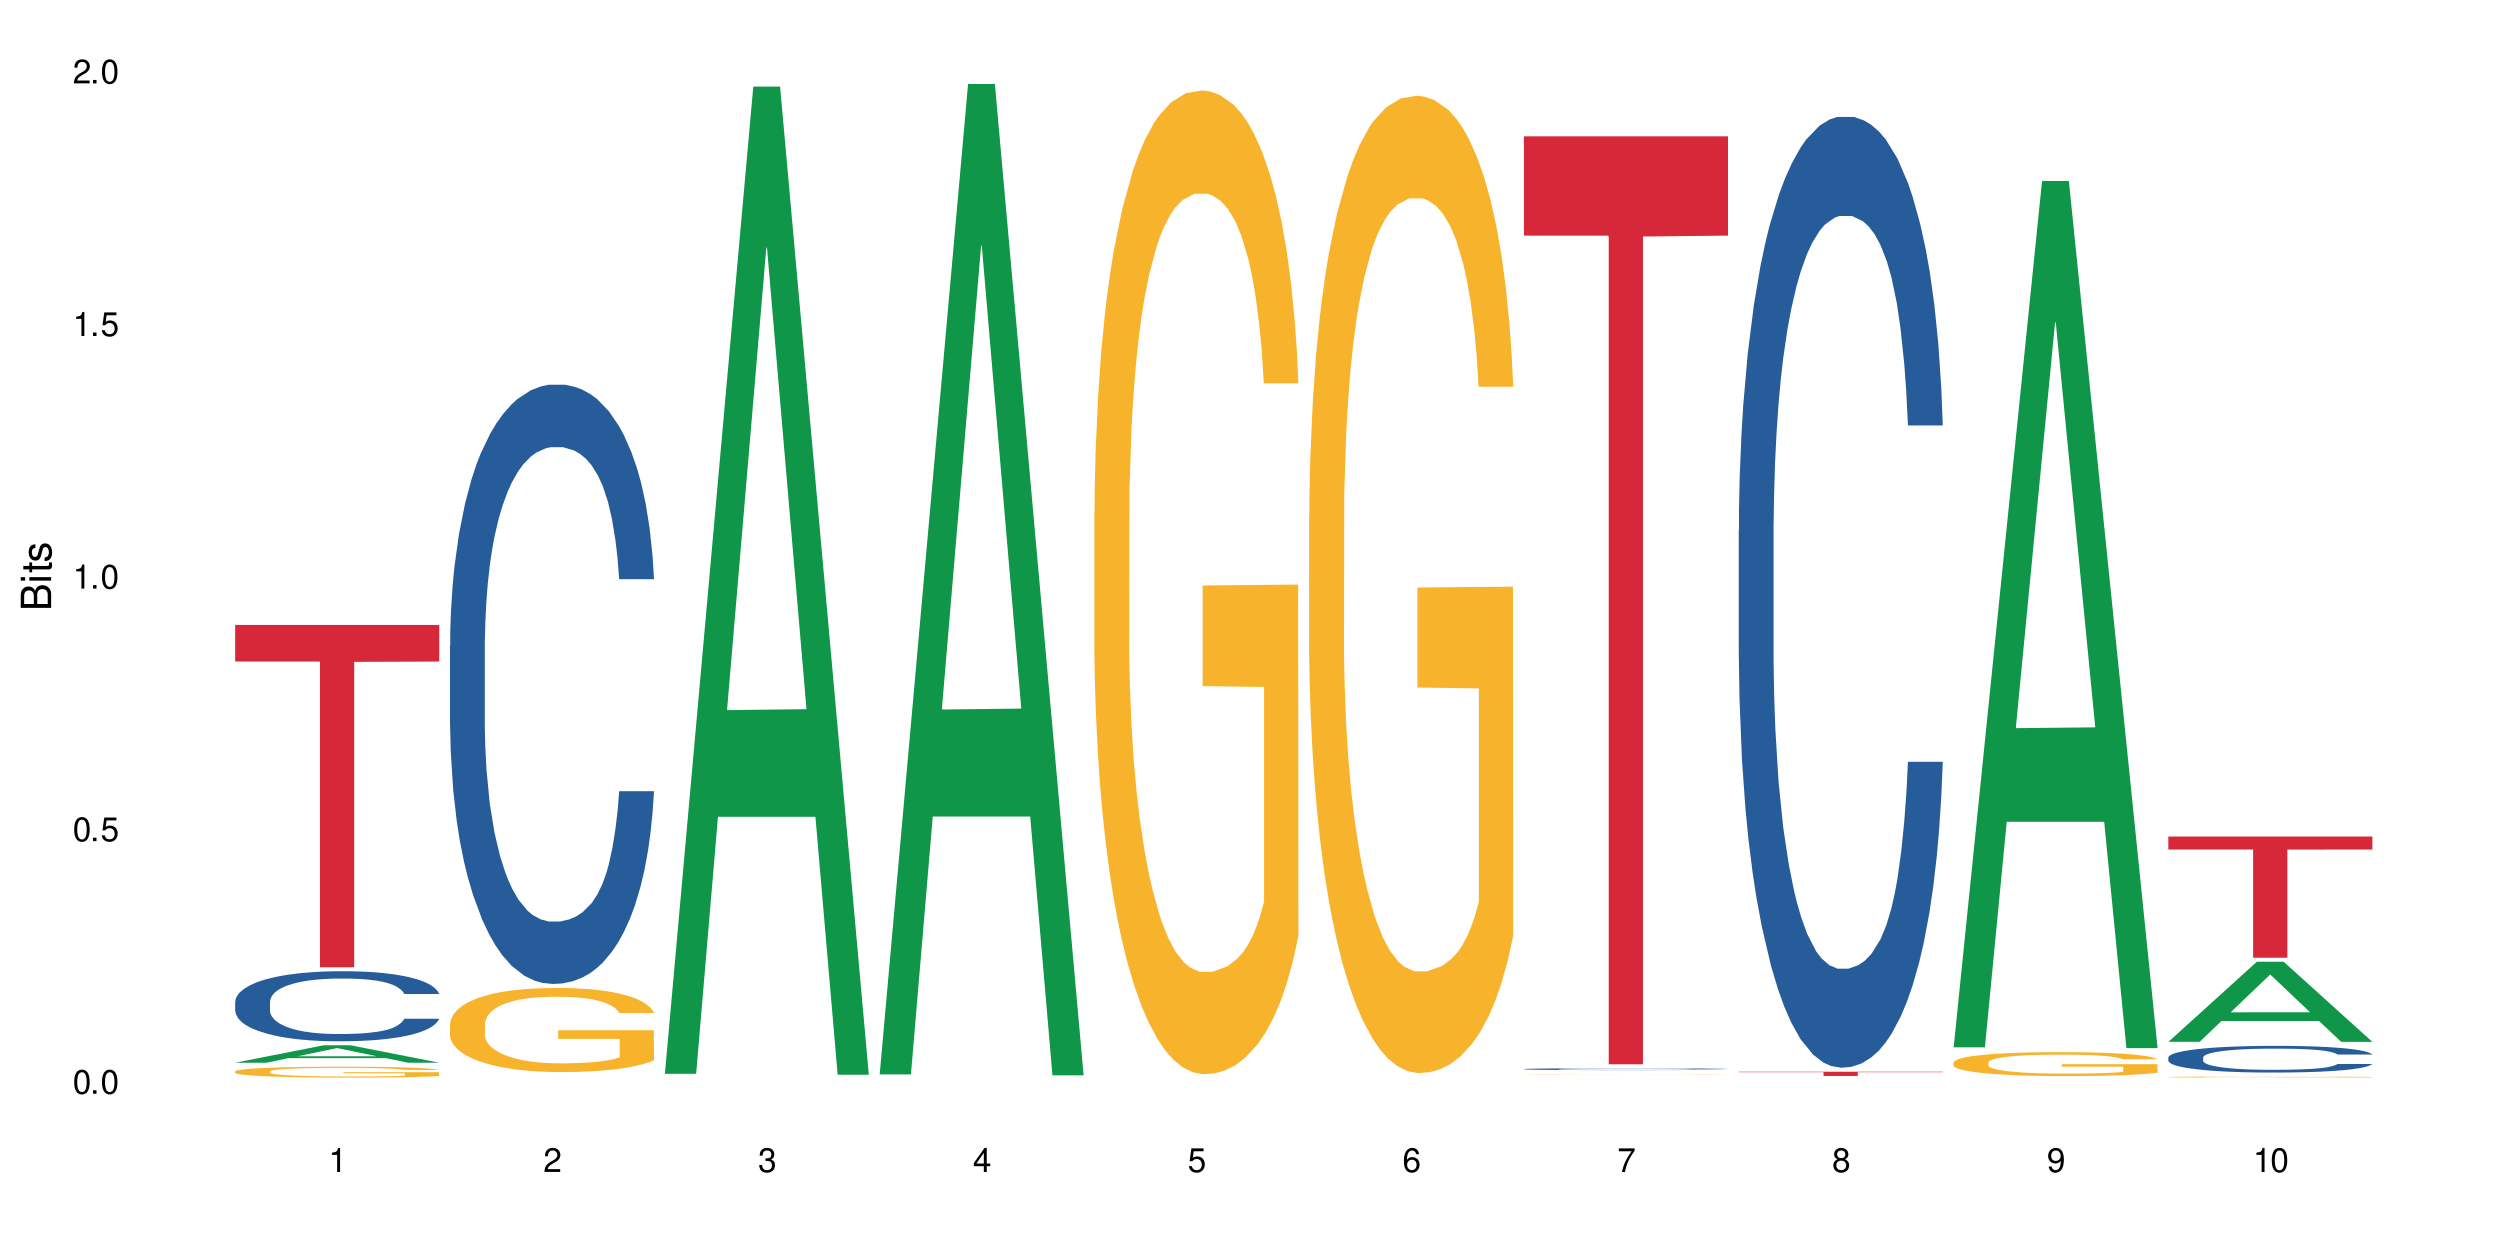 <?xml version="1.0" encoding="UTF-8"?>
<svg xmlns="http://www.w3.org/2000/svg" xmlns:xlink="http://www.w3.org/1999/xlink" width="720" height="360" viewBox="0 0 720 360">
<defs>
<g>
<g id="glyph-0-0">
</g>
<g id="glyph-0-1">
<path d="M 2.641 -6.938 C 2 -6.938 1.422 -6.656 1.078 -6.172 C 0.641 -5.562 0.406 -4.641 0.406 -3.359 C 0.406 -1.016 1.188 0.219 2.641 0.219 C 4.078 0.219 4.859 -1.016 4.859 -3.297 C 4.859 -4.641 4.656 -5.547 4.203 -6.172 C 3.844 -6.656 3.281 -6.938 2.641 -6.938 Z M 2.641 -6.188 C 3.547 -6.188 4 -5.25 4 -3.375 C 4 -1.406 3.562 -0.484 2.625 -0.484 C 1.734 -0.484 1.281 -1.438 1.281 -3.344 C 1.281 -5.25 1.734 -6.188 2.641 -6.188 Z M 2.641 -6.188 "/>
</g>
<g id="glyph-0-2">
<path d="M 1.828 -1 L 0.828 -1 L 0.828 0 L 1.828 0 Z M 1.828 -1 "/>
</g>
<g id="glyph-0-3">
<path d="M 4.562 -6.797 L 1.062 -6.797 L 0.547 -3.094 L 1.328 -3.094 C 1.719 -3.562 2.047 -3.734 2.578 -3.734 C 3.484 -3.734 4.062 -3.109 4.062 -2.094 C 4.062 -1.125 3.484 -0.531 2.578 -0.531 C 1.828 -0.531 1.375 -0.906 1.188 -1.672 L 0.328 -1.672 C 0.453 -1.109 0.547 -0.844 0.75 -0.594 C 1.125 -0.078 1.828 0.219 2.594 0.219 C 3.969 0.219 4.922 -0.781 4.922 -2.219 C 4.922 -3.562 4.031 -4.484 2.719 -4.484 C 2.25 -4.484 1.859 -4.359 1.469 -4.062 L 1.734 -5.969 L 4.562 -5.969 Z M 4.562 -6.797 "/>
</g>
<g id="glyph-0-4">
<path d="M 2.484 -4.938 L 2.484 0 L 3.328 0 L 3.328 -6.938 L 2.766 -6.938 C 2.469 -5.875 2.281 -5.734 0.984 -5.562 L 0.984 -4.938 Z M 2.484 -4.938 "/>
</g>
<g id="glyph-0-5">
<path d="M 4.859 -0.828 L 1.281 -0.828 C 1.359 -1.406 1.672 -1.781 2.5 -2.281 L 3.469 -2.828 C 4.406 -3.344 4.906 -4.062 4.906 -4.906 C 4.906 -5.484 4.672 -6.031 4.266 -6.406 C 3.859 -6.766 3.375 -6.938 2.719 -6.938 C 1.859 -6.938 1.219 -6.625 0.844 -6.031 C 0.609 -5.672 0.5 -5.234 0.484 -4.531 L 1.328 -4.531 C 1.359 -5.016 1.406 -5.281 1.531 -5.516 C 1.75 -5.938 2.188 -6.203 2.703 -6.203 C 3.469 -6.203 4.031 -5.641 4.031 -4.891 C 4.031 -4.344 3.719 -3.859 3.125 -3.516 L 2.234 -3 C 0.812 -2.172 0.406 -1.531 0.328 -0.016 L 4.859 -0.016 Z M 4.859 -0.828 "/>
</g>
<g id="glyph-0-6">
<path d="M 2.125 -3.188 L 2.578 -3.188 C 3.5 -3.188 3.984 -2.766 3.984 -1.922 C 3.984 -1.062 3.469 -0.531 2.594 -0.531 C 1.656 -0.531 1.203 -1 1.156 -2.016 L 0.312 -2.016 C 0.344 -1.453 0.438 -1.094 0.609 -0.781 C 0.953 -0.109 1.625 0.219 2.547 0.219 C 3.953 0.219 4.859 -0.625 4.859 -1.938 C 4.859 -2.828 4.516 -3.297 3.703 -3.594 C 4.344 -3.844 4.656 -4.328 4.656 -5.031 C 4.656 -6.219 3.875 -6.938 2.578 -6.938 C 1.203 -6.938 0.484 -6.172 0.453 -4.703 L 1.297 -4.703 C 1.312 -5.125 1.344 -5.359 1.453 -5.578 C 1.641 -5.969 2.062 -6.203 2.594 -6.203 C 3.344 -6.203 3.797 -5.75 3.797 -5 C 3.797 -4.516 3.609 -4.219 3.25 -4.047 C 3.016 -3.953 2.703 -3.922 2.125 -3.906 Z M 2.125 -3.188 "/>
</g>
<g id="glyph-0-7">
<path d="M 3.141 -1.672 L 3.141 0 L 3.984 0 L 3.984 -1.672 L 4.984 -1.672 L 4.984 -2.438 L 3.984 -2.438 L 3.984 -6.938 L 3.359 -6.938 L 0.266 -2.578 L 0.266 -1.672 Z M 3.141 -2.438 L 1 -2.438 L 3.141 -5.5 Z M 3.141 -2.438 "/>
</g>
<g id="glyph-0-8">
<path d="M 4.781 -5.125 C 4.609 -6.266 3.891 -6.938 2.844 -6.938 C 2.094 -6.938 1.422 -6.578 1.031 -5.953 C 0.594 -5.266 0.406 -4.422 0.406 -3.172 C 0.406 -2 0.578 -1.25 0.984 -0.641 C 1.359 -0.078 1.953 0.219 2.703 0.219 C 3.984 0.219 4.922 -0.75 4.922 -2.094 C 4.922 -3.375 4.062 -4.281 2.844 -4.281 C 2.172 -4.281 1.641 -4.031 1.281 -3.516 C 1.281 -5.234 1.828 -6.188 2.797 -6.188 C 3.391 -6.188 3.797 -5.797 3.938 -5.125 Z M 2.734 -3.531 C 3.547 -3.531 4.062 -2.953 4.062 -2.031 C 4.062 -1.156 3.484 -0.531 2.703 -0.531 C 1.922 -0.531 1.328 -1.188 1.328 -2.078 C 1.328 -2.938 1.906 -3.531 2.734 -3.531 Z M 2.734 -3.531 "/>
</g>
<g id="glyph-0-9">
<path d="M 4.984 -6.797 L 0.438 -6.797 L 0.438 -5.969 L 4.109 -5.969 C 2.5 -3.656 1.828 -2.234 1.328 0 L 2.219 0 C 2.594 -2.172 3.453 -4.047 4.984 -6.094 Z M 4.984 -6.797 "/>
</g>
<g id="glyph-0-10">
<path d="M 3.75 -3.656 C 4.469 -4.094 4.688 -4.438 4.688 -5.078 C 4.688 -6.172 3.844 -6.938 2.641 -6.938 C 1.438 -6.938 0.594 -6.172 0.594 -5.094 C 0.594 -4.438 0.812 -4.094 1.516 -3.656 C 0.734 -3.266 0.359 -2.703 0.359 -1.922 C 0.359 -0.656 1.281 0.219 2.641 0.219 C 3.984 0.219 4.922 -0.656 4.922 -1.922 C 4.922 -2.703 4.531 -3.266 3.75 -3.656 Z M 2.641 -6.188 C 3.359 -6.188 3.812 -5.75 3.812 -5.062 C 3.812 -4.406 3.344 -3.984 2.641 -3.984 C 1.922 -3.984 1.453 -4.406 1.453 -5.078 C 1.453 -5.75 1.922 -6.188 2.641 -6.188 Z M 2.641 -3.266 C 3.484 -3.266 4.062 -2.719 4.062 -1.906 C 4.062 -1.078 3.484 -0.531 2.625 -0.531 C 1.797 -0.531 1.219 -1.094 1.219 -1.906 C 1.219 -2.719 1.781 -3.266 2.641 -3.266 Z M 2.641 -3.266 "/>
</g>
<g id="glyph-0-11">
<path d="M 0.516 -1.578 C 0.672 -0.453 1.406 0.219 2.438 0.219 C 3.188 0.219 3.859 -0.141 4.266 -0.766 C 4.688 -1.453 4.891 -2.297 4.891 -3.547 C 4.891 -4.719 4.703 -5.453 4.312 -6.078 C 3.938 -6.641 3.344 -6.938 2.594 -6.938 C 1.297 -6.938 0.359 -5.969 0.359 -4.625 C 0.359 -3.344 1.234 -2.453 2.453 -2.453 C 3.094 -2.453 3.578 -2.672 4.016 -3.203 C 4 -1.484 3.469 -0.531 2.5 -0.531 C 1.906 -0.531 1.484 -0.906 1.359 -1.578 Z M 2.578 -6.203 C 3.375 -6.203 3.969 -5.531 3.969 -4.641 C 3.969 -3.797 3.391 -3.188 2.547 -3.188 C 1.734 -3.188 1.234 -3.766 1.234 -4.688 C 1.234 -5.562 1.797 -6.203 2.578 -6.203 Z M 2.578 -6.203 "/>
</g>
<g id="glyph-1-0">
</g>
<g id="glyph-1-1">
<path d="M 0 -0.953 L 0 -4.891 C 0 -5.719 -0.234 -6.344 -0.734 -6.797 C -1.188 -7.234 -1.812 -7.469 -2.5 -7.469 C -3.547 -7.469 -4.188 -7 -4.625 -5.875 C -4.984 -6.688 -5.625 -7.094 -6.531 -7.094 C -7.172 -7.094 -7.734 -6.859 -8.141 -6.391 C -8.562 -5.922 -8.75 -5.344 -8.75 -4.5 L -8.75 -0.953 Z M -4.984 -2.062 L -7.766 -2.062 L -7.766 -4.219 C -7.766 -4.844 -7.688 -5.203 -7.453 -5.5 C -7.219 -5.812 -6.859 -5.969 -6.375 -5.969 C -5.891 -5.969 -5.531 -5.812 -5.297 -5.5 C -5.062 -5.203 -4.984 -4.844 -4.984 -4.219 Z M -0.984 -2.062 L -4 -2.062 L -4 -4.781 C -4 -5.766 -3.438 -6.359 -2.484 -6.359 C -1.547 -6.359 -0.984 -5.766 -0.984 -4.781 Z M -0.984 -2.062 "/>
</g>
<g id="glyph-1-2">
<path d="M -6.281 -1.797 L -6.281 -0.797 L 0 -0.797 L 0 -1.797 Z M -8.75 -1.797 L -8.75 -0.797 L -7.484 -0.797 L -7.484 -1.797 Z M -8.75 -1.797 "/>
</g>
<g id="glyph-1-3">
<path d="M -6.281 -3.047 L -6.281 -2.016 L -8.016 -2.016 L -8.016 -1.016 L -6.281 -1.016 L -6.281 -0.172 L -5.469 -0.172 L -5.469 -1.016 L -0.719 -1.016 C -0.078 -1.016 0.281 -1.453 0.281 -2.234 C 0.281 -2.5 0.25 -2.719 0.188 -3.047 L -0.641 -3.047 C -0.609 -2.906 -0.594 -2.766 -0.594 -2.562 C -0.594 -2.141 -0.719 -2.016 -1.156 -2.016 L -5.469 -2.016 L -5.469 -3.047 Z M -6.281 -3.047 "/>
</g>
<g id="glyph-1-4">
<path d="M -4.531 -5.25 C -5.766 -5.25 -6.469 -4.422 -6.469 -2.969 C -6.469 -1.516 -5.719 -0.562 -4.547 -0.562 C -3.562 -0.562 -3.094 -1.062 -2.734 -2.562 L -2.516 -3.484 C -2.344 -4.188 -2.094 -4.469 -1.641 -4.469 C -1.047 -4.469 -0.641 -3.875 -0.641 -3 C -0.641 -2.453 -0.797 -2 -1.062 -1.75 C -1.25 -1.594 -1.422 -1.531 -1.875 -1.469 L -1.875 -0.406 C -0.422 -0.453 0.281 -1.266 0.281 -2.922 C 0.281 -4.5 -0.5 -5.516 -1.719 -5.516 C -2.656 -5.516 -3.172 -4.984 -3.469 -3.734 L -3.703 -2.766 C -3.891 -1.953 -4.156 -1.609 -4.594 -1.609 C -5.188 -1.609 -5.547 -2.125 -5.547 -2.938 C -5.547 -3.75 -5.203 -4.172 -4.531 -4.203 Z M -4.531 -5.25 "/>
</g>
</g>
</defs>
<rect x="-72" y="-36" width="864" height="432" fill="rgb(100%, 100%, 100%)" fill-opacity="1"/>
<path fill-rule="nonzero" fill="rgb(6.275%, 58.824%, 28.235%)" fill-opacity="1" d="M 67.73 306.059 L 67.793 306.051 L 93.223 301.039 L 100.945 301.039 L 126.5 306.062 L 117.52 306.062 L 111.117 304.75 L 83.051 304.75 L 76.773 306.059 L 67.73 306.059 L 85.75 304.211 L 108.543 304.203 L 97.176 301.859 L 97.051 301.855 L 96.926 301.871 L 85.688 304.203 L 85.75 304.211 Z M 67.73 306.059 "/>
<path fill-rule="nonzero" fill="rgb(14.51%, 36.078%, 60%)" fill-opacity="1" d="M 67.73 288.504 L 67.801 288.484 L 67.801 288.043 L 68.02 287.34 L 68.52 286.457 L 69.02 285.848 L 70.312 284.762 L 72.102 283.711 L 73.965 282.898 L 75.328 282.422 L 76.547 282.051 L 79.34 281.371 L 81.133 281.02 L 83.066 280.707 L 85.434 280.395 L 87.152 280.207 L 91.023 279.914 L 93.891 279.785 L 96.113 279.73 L 100.914 279.73 L 103.781 279.805 L 105.859 279.895 L 108.152 280.043 L 110.086 280.207 L 113.457 280.613 L 116.465 281.129 L 117.828 281.426 L 119.977 281.996 L 121.625 282.551 L 122.773 283.027 L 124.062 283.711 L 125.207 284.539 L 126.07 285.48 L 126.5 286.273 L 116.465 286.273 L 115.965 285.535 L 115.391 284.965 L 114.316 284.207 L 113.238 283.672 L 111.734 283.141 L 110.375 282.789 L 108.512 282.438 L 106.863 282.219 L 105.141 282.051 L 103.492 281.941 L 100.34 281.832 L 96.684 281.832 L 95.324 281.867 L 92.527 282.016 L 91.023 282.145 L 88.871 282.402 L 87.367 282.641 L 85.578 283.012 L 84.359 283.324 L 82.852 283.801 L 81.777 284.227 L 80.559 284.836 L 79.844 285.297 L 79.199 285.812 L 78.625 286.418 L 78.195 287.062 L 77.906 287.746 L 77.766 288.41 L 77.766 291.266 L 77.906 291.93 L 78.266 292.703 L 79.199 293.828 L 80.559 294.805 L 82.137 295.578 L 83.641 296.133 L 84.5 296.391 L 85.648 296.684 L 87.441 297.055 L 90.02 297.422 L 91.523 297.57 L 93.816 297.715 L 96.184 297.789 L 99.336 297.789 L 102.133 297.715 L 103.996 297.625 L 105.93 297.477 L 108.582 297.164 L 110.23 296.867 L 111.664 296.52 L 112.738 296.168 L 113.457 295.875 L 114.531 295.301 L 115.391 294.676 L 116.035 294.031 L 116.465 293.402 L 126.5 293.402 L 126.07 294.141 L 125.422 294.859 L 124.777 295.395 L 123.777 296.039 L 122.629 296.609 L 120.98 297.258 L 119.617 297.68 L 117.828 298.141 L 116.18 298.492 L 114.387 298.805 L 111.734 299.172 L 110.016 299.355 L 108.152 299.523 L 105.93 299.672 L 103.137 299.801 L 100.125 299.871 L 97.328 299.891 L 94.32 299.855 L 92.098 299.781 L 89.16 299.613 L 85.504 299.285 L 82.852 298.934 L 80.773 298.582 L 78.984 298.215 L 76.977 297.715 L 74.395 296.906 L 72.82 296.277 L 71.746 295.762 L 70.527 295.043 L 69.664 294.398 L 68.664 293.367 L 67.945 292.059 L 67.73 291.047 Z M 67.73 288.504 "/>
<path fill-rule="nonzero" fill="rgb(96.863%, 70.196%, 16.863%)" fill-opacity="1" d="M 67.73 308.555 L 67.801 308.551 L 67.801 308.496 L 68.09 308.367 L 68.805 308.188 L 69.738 308.043 L 70.742 307.926 L 71.387 307.867 L 72.461 307.781 L 73.395 307.719 L 75.758 307.59 L 78.77 307.469 L 80.418 307.418 L 82.281 307.367 L 84.93 307.312 L 86.148 307.293 L 89.875 307.25 L 94.105 307.219 L 98.762 307.211 L 100.914 307.215 L 103.852 307.227 L 107.863 307.258 L 110.16 307.285 L 111.949 307.312 L 113.812 307.352 L 116.105 307.41 L 118.258 307.477 L 119.977 307.547 L 121.695 307.633 L 123.129 307.723 L 124.348 307.824 L 125.422 307.945 L 126.07 308.043 L 126.5 308.145 L 116.535 308.145 L 115.965 308.043 L 115.32 307.969 L 114.242 307.871 L 113.168 307.805 L 112.094 307.75 L 110.086 307.676 L 108.367 307.629 L 106.215 307.59 L 104.137 307.562 L 101.773 307.547 L 100.34 307.539 L 96.543 307.539 L 93.102 307.562 L 91.094 307.582 L 89.66 307.605 L 87.656 307.648 L 86.438 307.684 L 85.719 307.707 L 83.57 307.797 L 82.137 307.875 L 81.348 307.93 L 80.344 308.016 L 79.629 308.094 L 78.84 308.207 L 78.41 308.293 L 77.836 308.488 L 77.766 309.004 L 77.98 309.113 L 78.41 309.23 L 78.984 309.332 L 79.844 309.441 L 80.703 309.523 L 82.207 309.637 L 83.496 309.711 L 84.5 309.762 L 86.438 309.836 L 87.227 309.863 L 89.09 309.914 L 91.023 309.953 L 93.387 309.988 L 95.18 310.008 L 98.047 310.02 L 101.703 310.02 L 106 310.004 L 108.727 309.98 L 110.59 309.957 L 111.809 309.938 L 113.312 309.906 L 114.387 309.879 L 115.391 309.848 L 116.609 309.797 L 116.609 309.113 L 98.906 309.109 L 98.906 308.789 L 126.426 308.785 L 126.5 309.906 L 124.992 309.984 L 123.129 310.059 L 121.34 310.113 L 119.477 310.164 L 116.824 310.219 L 114.672 310.254 L 111.375 310.293 L 108.367 310.32 L 105.215 310.336 L 102.418 310.344 L 99.121 310.348 L 96.184 310.34 L 93.031 310.324 L 90.52 310.301 L 88.227 310.273 L 85.934 310.234 L 83.066 310.176 L 81.203 310.125 L 79.27 310.066 L 77.336 309.996 L 75.613 309.918 L 74.469 309.855 L 73.32 309.789 L 72.102 309.703 L 70.957 309.605 L 70.098 309.516 L 69.309 309.418 L 68.734 309.32 L 68.16 309.191 L 67.875 309.09 L 67.73 309 Z M 67.73 308.555 "/>
<path fill-rule="nonzero" fill="rgb(83.922%, 15.686%, 22.353%)" fill-opacity="1" d="M 67.73 179.973 L 126.5 179.973 L 126.5 190.527 L 102.008 190.621 L 102.008 278.582 L 92.152 278.582 L 92.152 190.711 L 92.008 190.527 L 67.73 190.527 Z M 67.73 179.973 "/>
<path fill-rule="nonzero" fill="rgb(14.51%, 36.078%, 60%)" fill-opacity="1" d="M 129.594 185.898 L 129.664 185.742 L 129.664 181.957 L 129.879 175.961 L 130.379 168.391 L 130.883 163.184 L 132.172 153.879 L 133.965 144.887 L 135.828 137.945 L 137.188 133.844 L 138.406 130.688 L 141.203 124.852 L 142.992 121.855 L 144.93 119.172 L 147.293 116.492 L 149.016 114.914 L 152.883 112.391 L 155.75 111.285 L 157.973 110.812 L 162.773 110.812 L 165.641 111.445 L 167.719 112.234 L 170.012 113.496 L 171.949 114.914 L 175.316 118.387 L 178.324 122.801 L 179.688 125.324 L 181.836 130.215 L 183.484 134.949 L 184.633 139.051 L 185.922 144.887 L 187.07 151.984 L 187.93 160.027 L 188.359 166.812 L 178.324 166.812 L 177.824 160.504 L 177.25 155.613 L 176.176 149.145 L 175.102 144.57 L 173.598 139.996 L 172.234 137 L 170.371 134 L 168.723 132.109 L 167.004 130.688 L 165.355 129.742 L 162.199 128.797 L 158.547 128.797 L 157.184 129.113 L 154.391 130.375 L 152.883 131.477 L 150.734 133.688 L 149.23 135.738 L 147.438 138.891 L 146.219 141.574 L 144.715 145.676 L 143.641 149.301 L 142.422 154.508 L 141.703 158.453 L 141.059 162.867 L 140.484 168.074 L 140.055 173.594 L 139.77 179.43 L 139.625 185.109 L 139.625 209.559 L 139.77 215.238 L 140.129 221.863 L 141.059 231.488 L 142.422 239.848 L 143.996 246.473 L 145.504 251.203 L 146.363 253.414 L 147.508 255.938 L 149.301 259.09 L 151.879 262.246 L 153.387 263.508 L 155.68 264.77 L 158.043 265.402 L 161.199 265.402 L 163.992 264.77 L 165.855 263.98 L 167.789 262.719 L 170.441 260.039 L 172.09 257.516 L 173.523 254.516 L 174.598 251.52 L 175.316 248.996 L 176.391 244.105 L 177.25 238.742 L 177.895 233.223 L 178.324 227.859 L 188.359 227.859 L 187.93 234.168 L 187.285 240.32 L 186.641 244.895 L 185.637 250.414 L 184.488 255.305 L 182.84 260.828 L 181.48 264.453 L 179.688 268.398 L 178.039 271.395 L 176.246 274.078 L 173.598 277.23 L 171.875 278.809 L 170.012 280.23 L 167.789 281.492 L 164.996 282.594 L 161.984 283.227 L 159.191 283.383 L 156.18 283.066 L 153.957 282.438 L 151.02 281.02 L 147.367 278.18 L 144.715 275.18 L 142.637 272.184 L 140.844 269.027 L 138.836 264.77 L 136.258 257.828 L 134.68 252.465 L 133.605 248.051 L 132.387 241.898 L 131.527 236.375 L 130.523 227.543 L 129.809 216.344 L 129.594 207.668 Z M 129.594 185.898 "/>
<path fill-rule="nonzero" fill="rgb(96.863%, 70.196%, 16.863%)" fill-opacity="1" d="M 129.594 294.906 L 129.664 294.887 L 129.664 294.441 L 129.949 293.449 L 130.668 292.074 L 131.598 290.949 L 132.602 290.062 L 133.246 289.598 L 134.32 288.934 L 135.254 288.449 L 137.617 287.453 L 140.629 286.523 L 142.277 286.125 L 144.141 285.75 L 146.793 285.328 L 148.012 285.176 L 151.738 284.82 L 155.965 284.598 L 160.625 284.531 L 162.773 284.555 L 165.711 284.645 L 169.727 284.887 L 172.02 285.109 L 173.812 285.328 L 175.676 285.617 L 177.969 286.059 L 180.117 286.59 L 181.836 287.121 L 183.559 287.785 L 184.992 288.492 L 186.211 289.266 L 187.285 290.195 L 187.93 290.969 L 188.359 291.746 L 178.398 291.746 L 177.824 290.969 L 177.18 290.371 L 176.105 289.645 L 175.031 289.113 L 173.953 288.691 L 171.949 288.117 L 170.227 287.762 L 168.078 287.453 L 166 287.254 L 163.633 287.121 L 162.199 287.078 L 158.402 287.078 L 154.961 287.23 L 152.957 287.41 L 151.523 287.586 L 149.516 287.918 L 148.297 288.184 L 147.582 288.359 L 145.43 289.047 L 143.996 289.664 L 143.207 290.086 L 142.207 290.75 L 141.488 291.348 L 140.699 292.23 L 140.27 292.895 L 139.695 294.398 L 139.625 298.379 L 139.84 299.223 L 140.27 300.129 L 140.844 300.926 L 141.703 301.766 L 142.562 302.406 L 144.07 303.27 L 145.359 303.844 L 146.363 304.219 L 148.297 304.816 L 149.086 305.016 L 150.949 305.414 L 152.883 305.727 L 155.25 305.988 L 157.039 306.121 L 159.906 306.234 L 163.562 306.234 L 167.863 306.102 L 170.586 305.922 L 172.449 305.746 L 173.668 305.594 L 175.172 305.348 L 176.246 305.129 L 177.25 304.883 L 178.469 304.508 L 178.469 299.223 L 160.766 299.199 L 160.766 296.723 L 188.289 296.699 L 188.359 305.348 L 186.855 305.945 L 184.992 306.52 L 183.199 306.965 L 181.336 307.34 L 178.684 307.758 L 176.535 308.023 L 173.238 308.336 L 170.227 308.535 L 167.074 308.668 L 164.277 308.734 L 160.984 308.754 L 158.043 308.711 L 154.891 308.578 L 152.383 308.402 L 150.09 308.18 L 147.797 307.891 L 144.93 307.43 L 143.066 307.051 L 141.129 306.586 L 139.195 306.035 L 137.477 305.438 L 136.328 304.973 L 135.184 304.441 L 133.965 303.777 L 132.816 303.027 L 131.957 302.34 L 131.168 301.566 L 130.594 300.836 L 130.023 299.84 L 129.734 299.043 L 129.594 298.359 Z M 129.594 294.906 "/>
<path fill-rule="nonzero" fill="rgb(6.275%, 58.824%, 28.235%)" fill-opacity="1" d="M 191.453 309.262 L 191.516 308.996 L 216.945 24.938 L 224.668 24.938 L 250.219 309.527 L 241.242 309.527 L 234.84 235.242 L 206.773 235.242 L 200.492 309.262 L 191.453 309.262 L 209.473 204.512 L 232.266 204.242 L 220.898 71.434 L 220.773 71.164 L 220.648 71.969 L 209.41 204.242 L 209.473 204.512 Z M 191.453 309.262 "/>
<path fill-rule="nonzero" fill="rgb(6.275%, 58.824%, 28.235%)" fill-opacity="1" d="M 253.312 309.422 L 253.375 309.152 L 278.805 24.191 L 286.527 24.191 L 312.082 309.691 L 303.102 309.691 L 296.699 235.168 L 268.633 235.168 L 262.355 309.422 L 253.312 309.422 L 271.332 204.336 L 294.125 204.07 L 282.762 70.836 L 282.633 70.57 L 282.508 71.375 L 271.27 204.07 L 271.332 204.336 Z M 253.312 309.422 "/>
<path fill-rule="nonzero" fill="rgb(96.863%, 70.196%, 16.863%)" fill-opacity="1" d="M 315.176 147.398 L 315.246 147.141 L 315.246 141.965 L 315.531 130.324 L 316.25 114.281 L 317.18 101.086 L 318.184 90.734 L 318.828 85.301 L 319.906 77.539 L 320.836 71.848 L 323.203 60.203 L 326.211 49.336 L 327.859 44.68 L 329.723 40.281 L 332.375 35.367 L 333.594 33.555 L 337.32 29.414 L 341.547 26.828 L 346.207 26.051 L 348.355 26.309 L 351.297 27.344 L 355.309 30.191 L 357.602 32.777 L 359.395 35.367 L 361.258 38.73 L 363.551 43.902 L 365.699 50.113 L 367.422 56.324 L 369.141 64.086 L 370.574 72.367 L 371.793 81.422 L 372.867 92.289 L 373.512 101.344 L 373.941 110.398 L 363.98 110.398 L 363.406 101.344 L 362.762 94.359 L 361.688 85.82 L 360.613 79.609 L 359.535 74.695 L 357.531 67.965 L 355.809 63.828 L 353.66 60.203 L 351.582 57.875 L 349.215 56.324 L 347.785 55.805 L 343.984 55.805 L 340.547 57.617 L 338.539 59.688 L 337.105 61.758 L 335.098 65.637 L 333.879 68.742 L 333.164 70.812 L 331.012 78.832 L 329.578 86.078 L 328.793 90.996 L 327.789 98.758 L 327.07 105.742 L 326.281 116.094 L 325.852 123.855 L 325.281 141.449 L 325.207 188.02 L 325.422 197.852 L 325.852 208.461 L 326.426 217.777 L 327.285 227.609 L 328.145 235.113 L 329.652 245.203 L 330.941 251.93 L 331.945 256.328 L 333.879 263.312 L 334.668 265.645 L 336.531 270.301 L 338.465 273.922 L 340.832 277.027 L 342.625 278.578 L 345.488 279.875 L 349.145 279.875 L 353.445 278.32 L 356.168 276.25 L 358.031 274.18 L 359.25 272.371 L 360.754 269.523 L 361.832 266.938 L 362.832 264.09 L 364.051 259.691 L 364.051 197.852 L 346.352 197.594 L 346.352 168.617 L 373.871 168.355 L 373.941 269.523 L 372.438 276.512 L 370.574 283.238 L 368.781 288.41 L 366.918 292.809 L 364.266 297.727 L 362.117 300.832 L 358.82 304.453 L 355.809 306.781 L 352.656 308.336 L 349.863 309.109 L 346.566 309.371 L 343.625 308.852 L 340.473 307.301 L 337.965 305.23 L 335.672 302.641 L 333.379 299.277 L 330.512 293.844 L 328.648 289.445 L 326.715 284.012 L 324.777 277.543 L 323.059 270.559 L 321.91 265.125 L 320.766 258.914 L 319.547 251.152 L 318.398 242.355 L 317.539 234.336 L 316.75 225.281 L 316.18 216.742 L 315.605 205.098 L 315.316 195.785 L 315.176 187.762 Z M 315.176 147.398 "/>
<path fill-rule="nonzero" fill="rgb(96.863%, 70.196%, 16.863%)" fill-opacity="1" d="M 377.035 148.133 L 377.105 147.879 L 377.105 142.734 L 377.395 131.168 L 378.109 115.23 L 379.043 102.121 L 380.047 91.84 L 380.691 86.441 L 381.766 78.73 L 382.695 73.074 L 385.062 61.504 L 388.07 50.711 L 389.719 46.082 L 391.582 41.711 L 394.234 36.828 L 395.453 35.027 L 399.18 30.914 L 403.41 28.344 L 408.066 27.574 L 410.219 27.832 L 413.156 28.859 L 417.168 31.688 L 419.461 34.258 L 421.254 36.828 L 423.117 40.168 L 425.41 45.312 L 427.562 51.48 L 429.281 57.648 L 431 65.363 L 432.434 73.586 L 433.652 82.586 L 434.727 93.379 L 435.375 102.379 L 435.805 111.375 L 425.84 111.375 L 425.27 102.379 L 424.621 95.438 L 423.547 86.953 L 422.473 80.785 L 421.398 75.902 L 419.391 69.219 L 417.672 65.105 L 415.52 61.504 L 413.441 59.191 L 411.078 57.648 L 409.645 57.137 L 405.848 57.137 L 402.406 58.934 L 400.398 60.992 L 398.965 63.047 L 396.961 66.902 L 395.742 69.988 L 395.023 72.047 L 392.875 80.016 L 391.441 87.211 L 390.652 92.094 L 389.648 99.809 L 388.934 106.746 L 388.145 117.031 L 387.715 124.742 L 387.141 142.223 L 387.07 188.492 L 387.285 198.262 L 387.715 208.801 L 388.289 218.055 L 389.148 227.82 L 390.008 235.277 L 391.512 245.301 L 392.801 251.984 L 393.805 256.355 L 395.742 263.297 L 396.527 265.609 L 398.391 270.238 L 400.328 273.836 L 402.691 276.922 L 404.484 278.461 L 407.352 279.746 L 411.008 279.746 L 415.305 278.207 L 418.031 276.148 L 419.895 274.094 L 421.109 272.293 L 422.617 269.465 L 423.691 266.895 L 424.695 264.066 L 425.914 259.695 L 425.914 198.262 L 408.211 198.004 L 408.211 169.211 L 435.73 168.957 L 435.805 269.465 L 434.297 276.406 L 432.434 283.09 L 430.645 288.23 L 428.781 292.602 L 426.129 297.484 L 423.977 300.57 L 420.68 304.168 L 417.672 306.48 L 414.52 308.023 L 411.723 308.797 L 408.426 309.051 L 405.488 308.539 L 402.336 306.996 L 399.824 304.938 L 397.531 302.367 L 395.238 299.027 L 392.371 293.629 L 390.508 289.258 L 388.574 283.859 L 386.641 277.434 L 384.918 270.492 L 383.773 265.094 L 382.625 258.926 L 381.406 251.215 L 380.262 242.473 L 379.398 234.504 L 378.613 225.508 L 378.039 217.027 L 377.465 205.457 L 377.18 196.203 L 377.035 188.234 Z M 377.035 148.133 "/>
<path fill-rule="nonzero" fill="rgb(14.51%, 36.078%, 60%)" fill-opacity="1" d="M 438.895 307.891 L 438.969 307.887 L 438.969 307.875 L 439.184 307.859 L 439.684 307.836 L 440.188 307.816 L 441.477 307.789 L 443.27 307.762 L 445.133 307.738 L 446.492 307.727 L 447.711 307.715 L 450.508 307.699 L 452.297 307.688 L 454.234 307.68 L 456.598 307.672 L 458.316 307.668 L 462.188 307.66 L 465.055 307.656 L 467.277 307.652 L 472.078 307.652 L 474.945 307.656 L 477.023 307.656 L 479.316 307.66 L 481.254 307.668 L 484.621 307.676 L 487.629 307.691 L 488.992 307.699 L 491.141 307.715 L 492.789 307.73 L 493.938 307.742 L 495.227 307.762 L 496.375 307.781 L 497.234 307.809 L 497.664 307.828 L 487.629 307.828 L 487.129 307.809 L 486.555 307.793 L 485.48 307.773 L 484.406 307.758 L 482.898 307.746 L 481.539 307.734 L 479.676 307.727 L 478.027 307.719 L 476.309 307.715 L 474.66 307.711 L 466.488 307.711 L 463.691 307.715 L 462.188 307.719 L 460.039 307.727 L 458.535 307.73 L 456.742 307.742 L 455.523 307.75 L 454.02 307.762 L 452.941 307.773 L 451.727 307.789 L 451.008 307.805 L 450.363 307.816 L 449.789 307.832 L 449.359 307.852 L 449.074 307.867 L 448.93 307.887 L 448.93 307.965 L 449.074 307.98 L 449.43 308 L 450.363 308.031 L 451.727 308.059 L 453.301 308.078 L 454.805 308.094 L 455.668 308.102 L 456.812 308.109 L 458.605 308.117 L 461.184 308.129 L 462.691 308.133 L 464.984 308.137 L 473.297 308.137 L 475.16 308.133 L 477.094 308.129 L 479.746 308.121 L 481.395 308.113 L 482.828 308.105 L 483.902 308.094 L 484.621 308.086 L 485.695 308.07 L 486.555 308.055 L 487.199 308.039 L 487.629 308.02 L 497.664 308.02 L 497.234 308.039 L 496.59 308.059 L 495.945 308.074 L 494.941 308.09 L 493.793 308.105 L 492.145 308.125 L 490.785 308.137 L 488.992 308.148 L 487.344 308.156 L 485.551 308.164 L 482.898 308.176 L 481.18 308.18 L 479.316 308.184 L 477.094 308.188 L 474.301 308.191 L 471.289 308.195 L 465.484 308.195 L 463.262 308.191 L 460.324 308.188 L 456.668 308.18 L 454.02 308.168 L 451.941 308.16 L 450.148 308.148 L 448.141 308.137 L 445.562 308.113 L 443.984 308.098 L 442.91 308.086 L 441.691 308.066 L 440.832 308.047 L 439.828 308.02 L 439.109 307.984 L 438.895 307.957 Z M 438.895 307.891 "/>
<path fill-rule="nonzero" fill="rgb(96.863%, 70.196%, 16.863%)" fill-opacity="1" d="M 438.895 309.379 L 438.969 309.379 L 439.254 309.375 L 439.973 309.371 L 440.902 309.367 L 441.906 309.363 L 442.551 309.359 L 443.625 309.359 L 444.559 309.355 L 446.922 309.355 L 449.934 309.352 L 451.582 309.348 L 457.316 309.348 L 461.043 309.344 L 479.031 309.344 L 481.324 309.348 L 487.273 309.348 L 489.422 309.352 L 491.141 309.352 L 492.863 309.355 L 494.297 309.355 L 495.516 309.359 L 496.59 309.363 L 497.234 309.367 L 497.664 309.367 L 487.129 309.367 L 486.484 309.363 L 485.41 309.359 L 483.258 309.359 L 481.254 309.355 L 477.383 309.355 L 475.305 309.352 L 464.266 309.352 L 462.262 309.355 L 456.887 309.355 L 454.734 309.359 L 453.301 309.359 L 452.512 309.363 L 451.512 309.363 L 450.793 309.367 L 450.004 309.371 L 449.574 309.371 L 449 309.379 L 448.93 309.391 L 449.145 309.395 L 449.574 309.395 L 450.148 309.398 L 451.008 309.402 L 451.867 309.402 L 453.375 309.406 L 454.664 309.41 L 457.602 309.41 L 458.391 309.414 L 464.555 309.414 L 466.344 309.418 L 472.867 309.418 L 477.168 309.414 L 485.551 309.414 L 486.555 309.41 L 487.773 309.41 L 487.773 309.395 L 470.07 309.395 L 470.07 309.383 L 497.594 309.383 L 497.664 309.414 L 496.16 309.414 L 494.297 309.418 L 492.504 309.418 L 490.641 309.422 L 482.543 309.422 L 479.531 309.426 L 464.195 309.426 L 461.688 309.422 L 454.234 309.422 L 452.371 309.418 L 450.434 309.418 L 448.5 309.414 L 445.633 309.414 L 444.484 309.41 L 443.27 309.41 L 442.121 309.406 L 441.262 309.402 L 440.473 309.402 L 439.898 309.398 L 439.328 309.395 L 439.039 309.391 L 438.895 309.391 Z M 438.895 309.379 "/>
<path fill-rule="nonzero" fill="rgb(83.922%, 15.686%, 22.353%)" fill-opacity="1" d="M 438.895 39.258 L 497.664 39.258 L 497.664 67.863 L 473.172 68.113 L 473.172 306.504 L 463.316 306.504 L 463.316 68.363 L 463.176 67.863 L 438.895 67.863 Z M 438.895 39.258 "/>
<path fill-rule="nonzero" fill="rgb(14.51%, 36.078%, 60%)" fill-opacity="1" d="M 500.758 152.816 L 500.828 152.566 L 500.828 146.559 L 501.043 137.047 L 501.547 125.035 L 502.047 116.773 L 503.336 102.004 L 505.129 87.738 L 506.992 76.723 L 508.355 70.215 L 509.57 65.207 L 512.367 55.945 L 514.16 51.191 L 516.094 46.934 L 518.461 42.68 L 520.18 40.176 L 524.051 36.172 L 526.914 34.418 L 529.137 33.668 L 533.938 33.668 L 536.805 34.672 L 538.883 35.922 L 541.18 37.926 L 543.113 40.176 L 546.48 45.684 L 549.492 52.691 L 550.852 56.699 L 553.004 64.457 L 554.652 71.969 L 555.797 78.477 L 557.09 87.738 L 558.234 99 L 559.094 111.766 L 559.523 122.531 L 549.492 122.531 L 548.988 112.52 L 548.418 104.758 L 547.34 94.496 L 546.266 87.234 L 544.762 79.977 L 543.398 75.223 L 541.535 70.465 L 539.887 67.461 L 538.168 65.207 L 536.52 63.707 L 533.367 62.203 L 529.711 62.203 L 528.348 62.707 L 525.555 64.707 L 524.051 66.461 L 521.898 69.965 L 520.395 73.219 L 518.602 78.227 L 517.383 82.48 L 515.879 88.988 L 514.805 94.746 L 513.586 103.004 L 512.867 109.262 L 512.223 116.273 L 511.652 124.531 L 511.219 133.293 L 510.934 142.555 L 510.789 151.566 L 510.789 190.367 L 510.934 199.375 L 511.293 209.891 L 512.223 225.16 L 513.586 238.426 L 515.164 248.938 L 516.668 256.449 L 517.527 259.953 L 518.676 263.957 L 520.465 268.965 L 523.047 273.969 L 524.551 275.973 L 526.844 277.977 L 529.211 278.977 L 532.363 278.977 L 535.156 277.977 L 537.02 276.723 L 538.957 274.723 L 541.609 270.465 L 543.258 266.461 L 544.691 261.703 L 545.766 256.949 L 546.48 252.945 L 547.555 245.184 L 548.418 236.672 L 549.062 227.914 L 549.492 219.402 L 559.523 219.402 L 559.094 229.414 L 558.449 239.176 L 557.805 246.438 L 556.801 255.195 L 555.656 262.957 L 554.008 271.719 L 552.645 277.473 L 550.852 283.73 L 549.203 288.488 L 547.414 292.742 L 544.762 297.75 L 543.043 300.254 L 541.18 302.504 L 538.957 304.508 L 536.16 306.262 L 533.152 307.262 L 530.355 307.512 L 527.348 307.012 L 525.125 306.012 L 522.188 303.758 L 518.531 299.25 L 515.879 294.496 L 513.801 289.738 L 512.008 284.734 L 510.004 277.977 L 507.422 266.961 L 505.844 258.449 L 504.77 251.441 L 503.551 241.68 L 502.691 232.918 L 501.688 218.902 L 500.973 201.129 L 500.758 187.363 Z M 500.758 152.816 "/>
<path fill-rule="nonzero" fill="rgb(83.922%, 15.686%, 22.353%)" fill-opacity="1" d="M 500.758 308.66 L 559.523 308.66 L 559.523 308.793 L 535.031 308.793 L 535.031 309.875 L 525.18 309.875 L 525.18 308.793 L 500.758 308.793 Z M 500.758 308.66 "/>
<path fill-rule="nonzero" fill="rgb(6.275%, 58.824%, 28.235%)" fill-opacity="1" d="M 562.617 301.633 L 562.68 301.398 L 588.109 52.121 L 595.832 52.121 L 621.387 301.867 L 612.406 301.867 L 606.004 236.676 L 577.938 236.676 L 571.66 301.633 L 562.617 301.633 L 580.637 209.707 L 603.43 209.473 L 592.066 92.926 L 591.938 92.691 L 591.812 93.395 L 580.574 209.473 L 580.637 209.707 Z M 562.617 301.633 "/>
<path fill-rule="nonzero" fill="rgb(96.863%, 70.196%, 16.863%)" fill-opacity="1" d="M 562.617 305.973 L 562.691 305.965 L 562.691 305.84 L 562.977 305.559 L 563.691 305.168 L 564.625 304.844 L 565.629 304.594 L 566.273 304.461 L 567.348 304.273 L 568.281 304.133 L 570.645 303.852 L 573.656 303.586 L 575.305 303.473 L 577.168 303.363 L 579.816 303.246 L 581.035 303.199 L 584.762 303.102 L 588.992 303.035 L 593.648 303.02 L 595.801 303.023 L 598.738 303.051 L 602.754 303.117 L 605.047 303.184 L 606.836 303.246 L 608.699 303.328 L 610.992 303.453 L 613.145 303.605 L 614.863 303.754 L 616.586 303.945 L 618.016 304.145 L 619.234 304.367 L 620.312 304.629 L 620.957 304.852 L 621.387 305.07 L 611.426 305.07 L 610.852 304.852 L 610.207 304.68 L 609.129 304.473 L 608.055 304.32 L 606.98 304.203 L 604.973 304.039 L 603.254 303.938 L 601.105 303.852 L 599.023 303.793 L 596.66 303.754 L 595.227 303.742 L 591.43 303.742 L 587.988 303.785 L 585.98 303.836 L 584.547 303.887 L 582.543 303.98 L 581.324 304.059 L 580.605 304.109 L 578.457 304.305 L 577.023 304.48 L 576.234 304.598 L 575.23 304.789 L 574.516 304.957 L 573.727 305.211 L 573.297 305.398 L 572.723 305.828 L 572.652 306.961 L 572.867 307.199 L 573.297 307.461 L 573.871 307.688 L 574.73 307.926 L 575.59 308.109 L 577.094 308.355 L 578.387 308.516 L 579.387 308.625 L 581.324 308.793 L 582.113 308.852 L 583.977 308.965 L 585.91 309.055 L 588.273 309.129 L 590.066 309.168 L 592.934 309.199 L 596.59 309.199 L 600.891 309.16 L 603.613 309.109 L 605.477 309.059 L 606.695 309.016 L 608.199 308.945 L 609.273 308.883 L 610.277 308.812 L 611.496 308.707 L 611.496 307.199 L 593.793 307.195 L 593.793 306.488 L 621.312 306.484 L 621.387 308.945 L 619.879 309.117 L 618.016 309.281 L 616.227 309.406 L 614.363 309.512 L 611.711 309.633 L 609.559 309.707 L 606.266 309.797 L 603.254 309.852 L 600.102 309.891 L 597.305 309.91 L 594.008 309.914 L 591.07 309.902 L 587.918 309.867 L 585.41 309.816 L 583.113 309.754 L 580.82 309.672 L 577.953 309.539 L 576.09 309.43 L 574.156 309.297 L 572.223 309.141 L 570.5 308.973 L 569.355 308.84 L 568.207 308.688 L 566.988 308.5 L 565.844 308.285 L 564.984 308.09 L 564.195 307.867 L 563.621 307.66 L 563.047 307.379 L 562.762 307.152 L 562.617 306.957 Z M 562.617 305.973 "/>
<path fill-rule="nonzero" fill="rgb(6.275%, 58.824%, 28.235%)" fill-opacity="1" d="M 624.48 300.039 L 624.543 300.02 L 649.969 276.984 L 657.691 276.984 L 683.246 300.062 L 674.27 300.062 L 667.863 294.039 L 639.797 294.039 L 633.52 300.039 L 624.48 300.039 L 642.5 291.547 L 665.289 291.523 L 653.926 280.754 L 653.801 280.734 L 653.676 280.797 L 642.438 291.523 L 642.5 291.547 Z M 624.48 300.039 "/>
<path fill-rule="nonzero" fill="rgb(14.51%, 36.078%, 60%)" fill-opacity="1" d="M 624.48 304.555 L 624.551 304.551 L 624.551 304.379 L 624.766 304.113 L 625.266 303.777 L 625.77 303.543 L 627.059 303.129 L 628.852 302.73 L 630.715 302.422 L 632.074 302.238 L 633.293 302.098 L 636.09 301.836 L 637.879 301.703 L 639.816 301.586 L 642.18 301.465 L 643.902 301.395 L 647.77 301.281 L 650.637 301.234 L 652.859 301.211 L 657.66 301.211 L 660.527 301.238 L 662.605 301.273 L 664.898 301.332 L 666.836 301.395 L 670.203 301.551 L 673.215 301.746 L 674.574 301.859 L 676.727 302.074 L 678.375 302.285 L 679.52 302.469 L 680.809 302.73 L 681.957 303.047 L 682.816 303.402 L 683.246 303.707 L 673.215 303.707 L 672.711 303.426 L 672.137 303.207 L 671.062 302.918 L 669.988 302.715 L 668.484 302.512 L 667.121 302.379 L 665.258 302.246 L 663.609 302.16 L 661.891 302.098 L 660.242 302.055 L 657.086 302.012 L 653.434 302.012 L 652.07 302.027 L 649.277 302.082 L 647.77 302.133 L 645.621 302.23 L 644.117 302.32 L 642.324 302.461 L 641.105 302.582 L 639.602 302.766 L 638.527 302.926 L 637.309 303.156 L 636.59 303.332 L 635.945 303.531 L 635.371 303.762 L 634.941 304.008 L 634.656 304.27 L 634.512 304.52 L 634.512 305.609 L 634.656 305.863 L 635.016 306.156 L 635.945 306.586 L 637.309 306.957 L 638.883 307.254 L 640.391 307.465 L 641.25 307.562 L 642.395 307.676 L 644.188 307.816 L 646.766 307.957 L 648.273 308.012 L 650.566 308.07 L 652.93 308.098 L 656.086 308.098 L 658.879 308.07 L 660.742 308.035 L 662.68 307.977 L 665.328 307.859 L 666.977 307.746 L 668.41 307.613 L 669.488 307.477 L 670.203 307.367 L 671.277 307.148 L 672.137 306.91 L 672.781 306.664 L 673.215 306.426 L 683.246 306.426 L 682.816 306.707 L 682.172 306.98 L 681.527 307.184 L 680.523 307.43 L 679.375 307.648 L 677.727 307.895 L 676.367 308.055 L 674.574 308.23 L 672.926 308.363 L 671.133 308.484 L 668.484 308.625 L 666.762 308.695 L 664.898 308.758 L 662.68 308.812 L 659.883 308.863 L 656.871 308.891 L 654.078 308.898 L 651.066 308.883 L 648.848 308.855 L 645.906 308.793 L 642.254 308.664 L 639.602 308.531 L 637.523 308.398 L 635.73 308.258 L 633.723 308.07 L 631.145 307.758 L 629.566 307.52 L 628.492 307.324 L 627.273 307.051 L 626.414 306.805 L 625.41 306.41 L 624.695 305.91 L 624.48 305.527 Z M 624.48 304.555 "/>
<path fill-rule="nonzero" fill="rgb(96.863%, 70.196%, 16.863%)" fill-opacity="1" d="M 624.48 310.176 L 624.551 310.176 L 624.551 310.168 L 624.836 310.156 L 625.555 310.141 L 626.484 310.125 L 627.488 310.117 L 628.133 310.109 L 629.207 310.102 L 630.141 310.094 L 632.504 310.082 L 635.516 310.07 L 637.164 310.066 L 639.027 310.062 L 641.68 310.059 L 642.898 310.055 L 646.625 310.051 L 650.852 310.047 L 660.598 310.047 L 664.613 310.051 L 666.906 310.055 L 668.699 310.059 L 670.562 310.059 L 672.855 310.066 L 675.004 310.074 L 676.727 310.078 L 678.445 310.086 L 679.879 310.098 L 681.098 310.105 L 682.172 310.117 L 682.816 310.125 L 683.246 310.137 L 673.285 310.137 L 672.711 310.125 L 672.066 310.121 L 670.992 310.109 L 669.918 310.105 L 668.84 310.098 L 666.836 310.09 L 665.113 310.086 L 662.965 310.082 L 660.887 310.082 L 658.52 310.078 L 653.289 310.078 L 649.848 310.082 L 647.844 310.082 L 646.41 310.086 L 644.402 310.09 L 643.184 310.094 L 642.469 310.094 L 640.316 310.102 L 638.883 310.109 L 638.098 310.117 L 637.094 310.125 L 636.375 310.133 L 635.586 310.141 L 635.156 310.152 L 634.586 310.168 L 634.512 310.219 L 634.727 310.23 L 635.156 310.238 L 635.73 310.25 L 636.59 310.262 L 637.449 310.27 L 638.957 310.277 L 640.246 310.285 L 641.25 310.289 L 643.184 310.297 L 643.973 310.301 L 645.836 310.305 L 647.77 310.309 L 650.137 310.312 L 651.926 310.316 L 658.449 310.316 L 662.75 310.312 L 665.473 310.312 L 667.336 310.309 L 668.555 310.309 L 670.059 310.305 L 671.133 310.301 L 672.137 310.301 L 673.355 310.293 L 673.355 310.23 L 655.656 310.23 L 655.656 310.199 L 683.176 310.199 L 683.246 310.305 L 681.742 310.312 L 679.879 310.32 L 678.086 310.324 L 676.223 310.328 L 673.57 310.336 L 671.422 310.34 L 668.125 310.344 L 665.113 310.344 L 661.961 310.348 L 652.93 310.348 L 649.777 310.344 L 647.27 310.344 L 642.684 310.336 L 639.816 310.332 L 637.953 310.324 L 636.016 310.32 L 634.082 310.312 L 632.363 310.305 L 631.215 310.301 L 630.07 310.293 L 628.852 310.285 L 627.703 310.277 L 626.844 310.27 L 626.055 310.258 L 625.48 310.25 L 624.91 310.238 L 624.621 310.227 L 624.48 310.219 Z M 624.48 310.176 "/>
<path fill-rule="nonzero" fill="rgb(83.922%, 15.686%, 22.353%)" fill-opacity="1" d="M 624.48 240.922 L 683.246 240.922 L 683.246 244.656 L 658.754 244.691 L 658.754 275.836 L 648.898 275.836 L 648.898 244.723 L 648.758 244.656 L 624.48 244.656 Z M 624.48 240.922 "/>
<g fill="rgb(0%, 0%, 0%)" fill-opacity="1">
<use xlink:href="#glyph-0-1" x="20.965" y="314.993"/>
<use xlink:href="#glyph-0-2" x="25.965" y="314.993"/>
<use xlink:href="#glyph-0-1" x="28.965" y="314.993"/>
</g>
<g fill="rgb(0%, 0%, 0%)" fill-opacity="1">
<use xlink:href="#glyph-0-1" x="20.965" y="242.251"/>
<use xlink:href="#glyph-0-2" x="25.965" y="242.251"/>
<use xlink:href="#glyph-0-3" x="28.965" y="242.251"/>
</g>
<g fill="rgb(0%, 0%, 0%)" fill-opacity="1">
<use xlink:href="#glyph-0-4" x="20.965" y="169.509"/>
<use xlink:href="#glyph-0-2" x="25.965" y="169.509"/>
<use xlink:href="#glyph-0-1" x="28.965" y="169.509"/>
</g>
<g fill="rgb(0%, 0%, 0%)" fill-opacity="1">
<use xlink:href="#glyph-0-4" x="20.965" y="96.767"/>
<use xlink:href="#glyph-0-2" x="25.965" y="96.767"/>
<use xlink:href="#glyph-0-3" x="28.965" y="96.767"/>
</g>
<g fill="rgb(0%, 0%, 0%)" fill-opacity="1">
<use xlink:href="#glyph-0-5" x="20.965" y="24.024"/>
<use xlink:href="#glyph-0-2" x="25.965" y="24.024"/>
<use xlink:href="#glyph-0-1" x="28.965" y="24.024"/>
</g>
<g fill="rgb(0%, 0%, 0%)" fill-opacity="1">
<use xlink:href="#glyph-0-4" x="94.613" y="337.532"/>
</g>
<g fill="rgb(0%, 0%, 0%)" fill-opacity="1">
<use xlink:href="#glyph-0-5" x="156.477" y="337.532"/>
</g>
<g fill="rgb(0%, 0%, 0%)" fill-opacity="1">
<use xlink:href="#glyph-0-6" x="218.336" y="337.532"/>
</g>
<g fill="rgb(0%, 0%, 0%)" fill-opacity="1">
<use xlink:href="#glyph-0-7" x="280.199" y="337.532"/>
</g>
<g fill="rgb(0%, 0%, 0%)" fill-opacity="1">
<use xlink:href="#glyph-0-3" x="342.059" y="337.532"/>
</g>
<g fill="rgb(0%, 0%, 0%)" fill-opacity="1">
<use xlink:href="#glyph-0-8" x="403.918" y="337.532"/>
</g>
<g fill="rgb(0%, 0%, 0%)" fill-opacity="1">
<use xlink:href="#glyph-0-9" x="465.781" y="337.532"/>
</g>
<g fill="rgb(0%, 0%, 0%)" fill-opacity="1">
<use xlink:href="#glyph-0-10" x="527.641" y="337.532"/>
</g>
<g fill="rgb(0%, 0%, 0%)" fill-opacity="1">
<use xlink:href="#glyph-0-11" x="589.5" y="337.532"/>
</g>
<g fill="rgb(0%, 0%, 0%)" fill-opacity="1">
<use xlink:href="#glyph-0-4" x="648.863" y="337.532"/>
<use xlink:href="#glyph-0-1" x="653.863" y="337.532"/>
</g>
<g fill="rgb(0%, 0%, 0%)" fill-opacity="1">
<use xlink:href="#glyph-1-1" x="14.725" y="176.012"/>
<use xlink:href="#glyph-1-2" x="14.725" y="168.012"/>
<use xlink:href="#glyph-1-3" x="14.725" y="165.012"/>
<use xlink:href="#glyph-1-4" x="14.725" y="162.012"/>
</g>
</svg>
